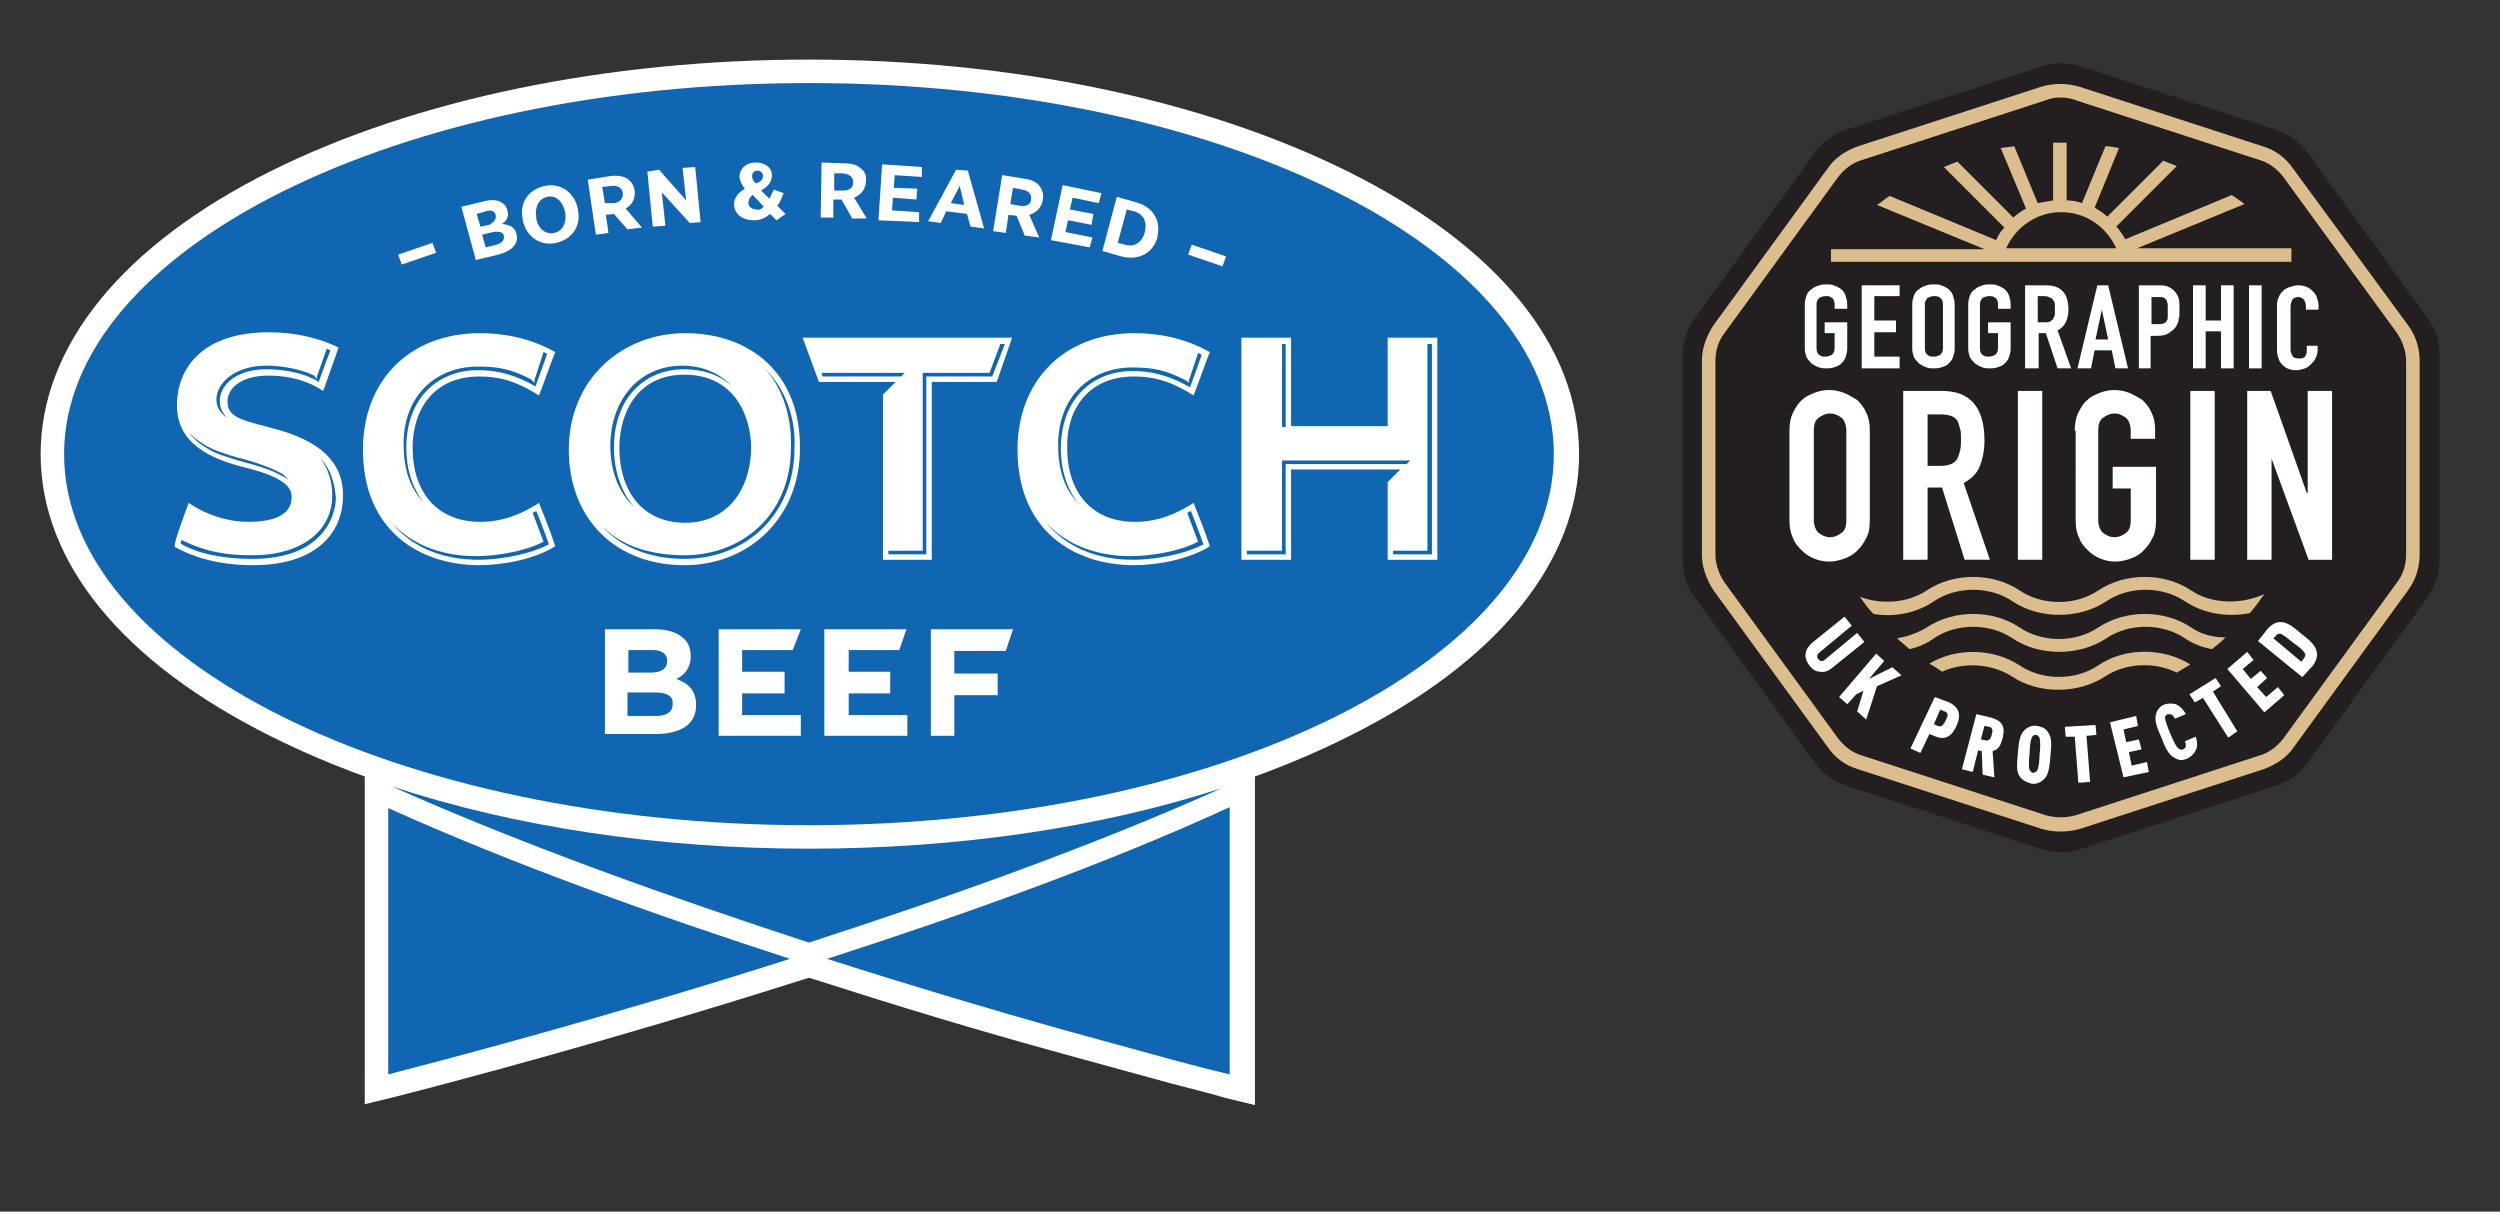 <?xml version="1.0" encoding="UTF-8"?>
<svg xmlns="http://www.w3.org/2000/svg" xmlns:xlink="http://www.w3.org/1999/xlink" version="1.1" id="Layer_1" x="0px" y="0px" width="276.9px" height="134.2px" viewBox="0 0 276.9 134.2" style="enable-background:new 0 0 276.9 134.2;" xml:space="preserve">
<rect x="0" y="0" width="276.9" height="134.2" fill="#333333" stroke="none"/>
<g>
	<path style="fill:#FFFFFF;" d="M89.6,6.6C67.2,6.6,46,11,30.1,18.9C13.6,27.1,4.5,38.3,4.5,50.3c0,12,9.1,23.1,25.6,31.3   c3.2,1.6,6.7,3.1,10.3,4.4v3.5V119v3.3l3.3-0.8c5.1-1.3,23.5-6.1,44.6-12.8l1.3-0.4l1.3,0.4c8.4,2.7,17.3,5.4,26.4,7.9l12.4,3.4   c2.7,0.7,4.7,1.2,6,1.6l3.3,0.8v-3.3V89.4V86c3.6-1.3,7.1-2.8,10.3-4.4c16.5-8.2,25.6-19.4,25.6-31.3c0-12-9.1-23.1-25.6-31.3   C133.2,11,112,6.6,89.6,6.6"></path>
	<path style="fill:#1066B0;" d="M89.6,9.2c45.6,0,82.5,18.4,82.5,41.1c0,22.7-36.9,41.1-82.5,41.1C44,91.4,7.1,73,7.1,50.3   C7.1,27.6,44,9.2,89.6,9.2"></path>
	<path style="fill:#1066B0;" d="M43.4,87.1C57,91.6,73,94,89.6,94c16.4,0,32.2-2.3,45.7-6.7c-14.2,6.4-30.6,12.2-45.7,17.1   C74.3,99.4,57.7,93.5,43.4,87.1"></path>
	<path style="fill:#1066B0;" d="M136.2,89.4v29.6c-1.3-0.3-3.3-0.8-5.9-1.5l-12.4-3.4c-7.5-2.1-16.6-4.8-26.3-7.9   C106.5,101.4,122.5,95.7,136.2,89.4"></path>
	<path style="fill:#1066B0;" d="M43,89.5c13.7,6.2,29.7,11.9,44.5,16.7c-21,6.7-39.1,11.4-44.5,12.8V89.5z"></path>
</g>
<path style="fill:#EA2126;" d="M145.2,62L145.2,62L145.2,62z"></path>
<path style="fill:#FFFFFF;" d="M147.3,60.7L147.3,60.7L147.3,60.7z"></path>
<g>
	<path style="fill:#FFFFFF;" d="M75.9,57.9c-4.9,0-7.3-3.7-7.3-8.3c0-3.6,1.8-8.1,7.2-8.1c5.5,0,7.4,4.5,7.4,8.2   C83.1,54.3,80.5,57.9,75.9,57.9 M75.9,36.9c-7,0-12.9,5.1-12.9,12.9c0,7.6,5.1,12.8,12.8,12.8c7.2,0,12.8-5.3,12.8-12.9   C88.7,41.3,83,36.9,75.9,36.9"></path>
	<path style="fill:#1066B0;" d="M70.3,56.2c0,0-2.3-2.2-2.3-6.6c0-5.8,3.7-8.7,7.7-8.7c3.2,0,4.7,1.3,5.3,1.8   c-0.8-0.9-2.7-2.2-5.4-2.2c-4.9,0-8,3.9-8,8.9C67.6,54.1,70.2,56.1,70.3,56.2"></path>
	<path style="fill:#1066B0;" d="M84.5,40.6c3.5,3.6,3.1,8.8,3.1,9c0,7.4-5.4,11.9-11.8,11.9c-6.3,0-8.7-2.9-9-3.1   c0.1,0.1,2.8,3.5,9,3.5c6.8,0,12.2-4.9,12.2-12.3C88.1,47.8,87.8,43.7,84.5,40.6"></path>
</g>
<polygon style="fill:#FFFFFF;" points="90.7,42.3 99.2,42.3 97.8,43.7 97.8,62 103.2,62 103.2,42.3 110.4,42.3 112.1,37.4   88.9,37.4 "></polygon>
<polygon style="fill:#1066B0;" points="91,41.3 91.1,41.7 99.8,41.7 100.2,41.3 "></polygon>
<polygon style="fill:#1066B0;" points="110.8,38.1 109.6,41.3 102.2,41.3 102.2,61 98.4,61 98.4,61.4 102.6,61.4 102.6,41.7   109.9,41.7 111.3,38.1 "></polygon>
<polygon style="fill:#FFFFFF;" points="153.7,37.4 153.7,47.2 143,47.2 143,37.4 137.5,37.4 137.5,62 143,62 143,52 155.1,52   153.7,53.4 153.7,62 159.2,62 159.2,37.4 "></polygon>
<rect x="142" y="38.1" style="fill:#1066B0;" width="0.4" height="9.2"></rect>
<polygon style="fill:#1066B0;" points="158.1,38.1 158.1,61 154.3,61 154.3,61.4 158.6,61.4 158.6,38.1 "></polygon>
<polygon style="fill:#1066B0;" points="142,51 142,61 138.1,61 138.1,61.4 142.4,61.4 142.4,51.4 155.8,51.4 156.2,51 "></polygon>
<g>
	<path style="fill:#FFFFFF;" d="M72.6,76.7h-3.1v2.6h3.1c1.2,0,1.9-0.4,1.9-1.3v0C74.6,77.2,74,76.7,72.6,76.7 M73.9,73.2   c0-0.8-0.6-1.2-1.7-1.2h-2.6v2.5H72C73.2,74.5,73.9,74.1,73.9,73.2L73.9,73.2z M67,69.7h5.6c1.4,0,2.5,0.4,3.1,1   c0.6,0.5,0.8,1.2,0.8,2v0c0,1.3-0.7,2.1-1.6,2.5c1.4,0.5,2.2,1.3,2.2,2.9v0c0,2.2-1.8,3.2-4.5,3.2H67V69.7z"></path>
</g>
<polygon style="fill:#FFFFFF;" points="79.6,69.7 88.7,69.7 87.8,72 82.2,72 82.2,74.4 86.9,74.4 86.9,76.8 82.2,76.8 82.2,79.2   88.7,79.2 88.7,81.5 79.6,81.5 "></polygon>
<polygon style="fill:#FFFFFF;" points="91.3,69.7 100.4,69.7 99.6,72 94,72 94,74.4 98.6,74.4 98.6,76.8 94,76.8 94,79.2   100.5,79.2 100.5,81.5 91.3,81.5 "></polygon>
<polygon style="fill:#FFFFFF;" points="103.1,69.7 112.2,69.7 111.4,72.1 105.7,72.1 105.7,74.6 110.5,74.6 110.5,77 105.7,77   105.7,81.5 103.1,81.5 "></polygon>
<g>
	<path style="fill:#FFFFFF;" d="M125.6,41.7c2.5,0,4.4,0.7,6.6,2.1c0.6-1.5,1.3-3.6,1.8-4.8c-3-1.7-6.1-2.1-8.3-2.1   c-8,0-13,5.4-13,12.9c0,9,6.3,12.8,12.9,12.8c2.7,0,6.2-0.7,8.4-2.1c-0.6-1.8-1-2.8-1.8-4.8c-2.8,1.8-4.9,2.1-6.5,2.1   c-4.8,0-7.5-3.3-7.5-8.2C118.1,45.4,120.5,41.7,125.6,41.7"></path>
	<path style="fill:#1066B0;" d="M131.5,56.8l1.2,3.2c-2.1,1.1-5.3,1.6-7.5,1.6c-1.8,0-6.3-0.3-9.4-3.8c3.2,4,8,4.2,9.8,4.2   c1.4,0,4.9-0.3,7.7-1.7c-0.4-1.2-1.4-3.7-1.4-3.7L131.5,56.8z"></path>
	<path style="fill:#1066B0;" d="M131.7,42.1C131.7,42.1,131.7,42.1,131.7,42.1l0,0.3l-0.4-0.3c-2.2-1.1-3.5-1.4-5.9-1.4   c-4.3,0-8.2,2.9-8.2,8.6c0,2.7,0.7,4.9,2.2,6.4c0,0,0,0,0,0c-1.2-1.5-1.9-3.6-1.9-6c0-5.6,3.6-8.6,7.9-8.6c1.8,0,3.8,0.3,6.4,1.8   c0.5-1.3,1.3-3.6,1.3-3.6s-0.3-0.2-0.4-0.2L131.7,42.1z"></path>
	<path style="fill:#FFFFFF;" d="M53.1,41.7c2.5,0,4.4,0.7,6.6,2.1c0.6-1.5,1.3-3.6,1.8-4.8c-3-1.7-6.1-2.1-8.3-2.1   c-8,0-13,5.4-13,12.9c0,9,6.3,12.8,12.9,12.8c2.7,0,6.2-0.7,8.4-2.1c-0.6-1.8-1-2.8-1.8-4.8c-2.8,1.8-4.9,2.1-6.5,2.1   c-4.8,0-7.5-3.3-7.5-8.2C45.7,45.4,48,41.7,53.1,41.7"></path>
	<path style="fill:#1066B0;" d="M59,56.8l1.2,3.2c-2.1,1.1-5.3,1.6-7.5,1.6c-1.8,0-6.3-0.3-9.4-3.8c3.2,4,8,4.2,9.8,4.2   c1.4,0,4.9-0.3,7.7-1.7c-0.4-1.2-1.4-3.7-1.4-3.7L59,56.8z"></path>
	<path style="fill:#1066B0;" d="M59.2,42.1C59.2,42.1,59.2,42.1,59.2,42.1l0,0.3L58.8,42c-2.2-1.1-3.5-1.4-5.9-1.4   c-4.3,0-8.2,2.9-8.2,8.6c0,2.7,0.7,4.9,2.2,6.4c0,0,0,0,0,0c-1.2-1.5-1.9-3.6-1.9-6c0-5.6,3.6-8.6,7.9-8.6c1.8,0,3.8,0.3,6.4,1.8   c0.5-1.3,1.3-3.6,1.3-3.6s-0.3-0.2-0.4-0.2L59.2,42.1z"></path>
	<path style="fill:#FFFFFF;" d="M20.9,55.7c1.4,1,3.9,2.1,6.6,2.1c3.4,0,4.8-1.1,4.8-2.7c0-0.8-0.2-2.1-5.1-3.3   c-4-1-7.6-2.7-7.6-6.9c0-4.2,2.9-8.1,10.2-8.1c3,0,5.7,0.7,7.7,1.7l-1.7,4.8c-1.5-1-3.5-1.7-6.1-1.7c-2.7,0-4.5,1.2-4.5,2.9   c0,1.9,2,2.1,5.6,3.1c5.7,1.6,7.2,4.4,7.2,7.3c0,3.7-2.5,7.7-10,7.7c-4,0-6.8-1-8.6-2C19.1,60.5,20.2,57.6,20.9,55.7"></path>
	<path style="fill:#1066B0;" d="M35.1,41.7l0,0.3l-0.3-0.4c-1.9-0.9-4.1-1.1-5.3-1.1c-5.1,0-7,4.1-4.3,5.8c-2-1.8-0.5-5.4,4.3-5.4   c1.3,0,3.9,0.2,5.8,1.4c0.6-1.7,1.3-3.5,1.3-3.5s-0.3-0.1-0.4-0.2C36.2,38.6,35.1,41.7,35.1,41.7"></path>
	<path style="fill:#1066B0;" d="M30.9,52.3c-0.9-0.5-2.3-1-4.1-1.5c-0.9-0.2-1.7-0.5-2.6-0.8c-0.9-0.3-1.7-0.8-2.4-1.3   c-0.3-0.2-0.5-0.5-0.8-0.7c0.3,0.4,0.7,0.8,1.1,1.1c0.7,0.5,1.5,1,2.4,1.3c0.9,0.3,1.8,0.6,2.6,0.8c1.8,0.5,3.1,0.9,4.1,1.5   c0.3,0.1,0.5,0.3,0.7,0.5C31.7,52.8,31.4,52.5,30.9,52.3"></path>
	<path style="fill:#1066B0;" d="M35.5,50.8c0.2,0.3,1.3,1.6,1.3,4.1c0,3.9-3.4,6.6-8.8,6.6c-2.7,0-5.1-0.3-7.9-1.7   c0,0.1-0.1,0.3-0.1,0.4c0.8,0.5,3.2,1.7,8,1.7c7.6,0,9.2-4.6,9.2-6.8C37.1,54.2,36.9,52.2,35.5,50.8"></path>
</g>
<polygon style="fill:#FFFFFF;" points="44.1,28.2 47.9,26.9 48.3,28 44.5,29.3 "></polygon>
<g>
	<path style="fill:#FFFFFF;" d="M54.6,25.7L53.4,26l0.4,1.4l1.2-0.3c0.6-0.2,0.9-0.5,0.8-1l0,0C55.7,25.7,55.3,25.6,54.6,25.7    M54.9,23.8c-0.1-0.4-0.5-0.6-1.1-0.4l-1,0.3l0.4,1.4l1-0.2C54.7,24.6,55,24.3,54.9,23.8L54.9,23.8z M51.1,22.9l2.5-0.6   c0.7-0.2,1.4-0.2,1.9,0.1c0.4,0.2,0.6,0.5,0.7,0.9l0,0c0.2,0.7-0.1,1.2-0.6,1.5c0.8,0.1,1.4,0.3,1.6,1.1l0,0c0.3,1.1-0.5,1.9-2,2.3   l-2.5,0.6L51.1,22.9z"></path>
	<path style="fill:#FFFFFF;" d="M62.6,23.5L62.6,23.5c-0.3-1.3-1.1-1.9-2-1.7c-0.9,0.2-1.4,1.1-1.2,2.3l0,0.1c0.2,1.2,1.1,1.8,2,1.6   C62.3,25.6,62.8,24.7,62.6,23.5 M57.9,24.4l0-0.1c-0.4-1.8,0.6-3.3,2.4-3.7c1.8-0.4,3.3,0.7,3.7,2.5l0,0.1c0.4,1.8-0.6,3.3-2.4,3.7   C59.8,27.3,58.3,26.2,57.9,24.4"></path>
	<path style="fill:#FFFFFF;" d="M68,22.5c0.7-0.1,1-0.5,1-1.1v0c-0.1-0.6-0.6-0.9-1.3-0.8l-1,0.1l0.3,1.8L68,22.5z M65.1,19.9   l2.5-0.4c0.8-0.1,1.4,0,1.9,0.3c0.4,0.3,0.7,0.7,0.8,1.3l0,0c0.1,0.9-0.3,1.6-1,2l1.8,2.1l-1.6,0.2L68,23.7l-0.9,0.1l0.3,2L66,26   L65.1,19.9z"></path>
</g>
<polygon style="fill:#FFFFFF;" points="71.7,19 73,18.8 76,22.2 75.6,18.6 77,18.5 77.6,24.6 76.4,24.7 73.3,21.3 73.7,25   72.3,25.1 "></polygon>
<g>
	<path style="fill:#FFFFFF;" d="M84.5,19.5L84.5,19.5c0-0.4-0.3-0.6-0.6-0.6c-0.4,0-0.6,0.3-0.6,0.6l0,0c0,0.3,0.1,0.5,0.4,0.8   C84.2,20.2,84.5,19.9,84.5,19.5 M84.6,22.9l-1.2-1.3c-0.4,0.2-0.5,0.6-0.5,0.9v0c0,0.4,0.4,0.7,0.9,0.7   C84,23.3,84.3,23.2,84.6,22.9 M85.3,23.7c-0.5,0.4-1,0.7-1.8,0.7c-1.2,0-2.1-0.6-2.2-1.7l0,0c0-0.8,0.4-1.3,1.2-1.8   c-0.4-0.5-0.5-0.8-0.6-1.3l0,0c0-0.8,0.6-1.6,1.8-1.6c1.1,0,1.8,0.6,1.8,1.4v0c0,0.8-0.5,1.3-1.2,1.7l0.9,0.9   c0.2-0.3,0.3-0.6,0.5-1l1.1,0.4c-0.2,0.5-0.4,1-0.7,1.4l0.9,0.9l-1,0.7L85.3,23.7z"></path>
	<path style="fill:#FFFFFF;" d="M93.4,21.1c0.7,0,1.1-0.3,1.1-0.9v0c0-0.6-0.4-0.9-1.1-1l-1,0l0,1.9L93.4,21.1z M91,18l2.6,0.1   c0.8,0,1.4,0.2,1.8,0.6c0.4,0.3,0.6,0.8,0.5,1.4v0c0,0.9-0.6,1.5-1.3,1.8l1.4,2.3l-1.6,0l-1.2-2.1l-0.9,0l0,2l-1.4,0L91,18z"></path>
</g>
<polygon style="fill:#FFFFFF;" points="97.7,18.2 102.1,18.5 102.1,19.6 99.1,19.4 99,20.8 101.6,20.9 101.5,22.1 98.9,21.9   98.8,23.3 101.8,23.5 101.8,24.6 97.3,24.4 "></polygon>
<path style="fill:#FFFFFF;" d="M106.8,22.7l-0.5-2.1l-1,1.9L106.8,22.7z M105.9,18.8l1.3,0.1l1.8,6.4l-1.5-0.2l-0.4-1.4l-2.3-0.3  l-0.6,1.3l-1.4-0.2L105.9,18.8z"></path>
<g>
	<path style="fill:#FFFFFF;" d="M113,22.8c0.7,0.1,1.2-0.2,1.2-0.7l0,0c0.1-0.6-0.3-1-1-1.1l-1-0.2l-0.3,1.8L113,22.8z M111,19.4   l2.5,0.4c0.8,0.1,1.4,0.4,1.7,0.9c0.3,0.4,0.4,0.9,0.3,1.5l0,0c-0.2,0.9-0.8,1.4-1.5,1.6l1.1,2.5l-1.6-0.2l-0.9-2.2l-0.9-0.1   l-0.3,2l-1.4-0.2L111,19.4z"></path>
</g>
<polygon style="fill:#FFFFFF;" points="117.7,20.5 122,21.4 121.7,22.5 118.8,21.9 118.5,23.2 121.1,23.7 120.9,24.9 118.3,24.4   118,25.7 121,26.3 120.7,27.4 116.4,26.6 "></polygon>
<g>
	<path style="fill:#FFFFFF;" d="M124.8,23.2l-1,3.7l0.8,0.2c1,0.3,1.9-0.2,2.2-1.4l0,0c0.3-1.2-0.2-2-1.2-2.3L124.8,23.2z    M123.7,21.8l2.1,0.6c1.9,0.5,2.8,2,2.4,3.8l0,0.1c-0.5,1.7-2,2.6-4,2.1l-2.1-0.6L123.7,21.8z"></path>
</g>
<polygon style="fill:#FFFFFF;" points="132,27.1 135.8,28.4 135.4,29.5 131.6,28.2 "></polygon>
<path style="fill:#231F20;" d="M270.2,62.2v-23c0-1.4-0.4-2.7-1.2-3.8l-13.5-18.6c-0.8-1.1-2-1.9-3.3-2.4l-21.9-7.1  c-1.3-0.4-2.7-0.4-4,0l-21.9,7.1c-1.3,0.4-2.5,1.3-3.3,2.4l-13.5,18.6c-0.8,1.1-1.2,2.5-1.2,3.8v23c0,1.4,0.4,2.7,1.2,3.8l13.5,18.6  c0.8,1.1,2,1.9,3.3,2.4l21.9,7.1c1.3,0.4,2.7,0.4,4,0l21.9-7.1c1.3-0.4,2.5-1.3,3.3-2.4l13.5-18.6C269.7,64.9,270.2,63.6,270.2,62.2  "></path>
<path style="fill:#DCBD8D;" d="M228.2,10.8c-0.6,0-1.1,0.1-1.6,0.3l-20.3,6.6c-1.1,0.3-2,1-2.7,1.9L191,36.9c-0.7,0.9-1,2-1,3.1  v21.4c0,1.1,0.4,2.2,1,3.1l12.6,17.3c0.7,0.9,1.6,1.6,2.7,1.9l20.3,6.6c1.1,0.3,2.2,0.3,3.3,0l20.3-6.6c1.1-0.3,2-1,2.7-1.9  l12.6-17.3c0.7-0.9,1-2,1-3.1V40c0-1.1-0.4-2.2-1-3.1l-12.6-17.3c-0.7-0.9-1.6-1.6-2.7-1.9l-20.3-6.6  C229.4,10.9,228.8,10.8,228.2,10.8 M228.2,92.1c-0.7,0-1.4-0.1-2.1-0.3l-20.3-6.6c-1.4-0.4-2.6-1.3-3.4-2.5l-12.6-17.3  c-0.8-1.2-1.3-2.6-1.3-4V40c0-1.4,0.5-2.8,1.3-4l12.6-17.3c0.8-1.2,2-2,3.4-2.5l20.3-6.6c1.4-0.4,2.8-0.4,4.2,0l20.3,6.6  c1.4,0.4,2.6,1.3,3.4,2.5L266.7,36c0.9,1.2,1.3,2.6,1.3,4v21.4c0,1.4-0.4,2.8-1.3,4l-12.6,17.3c-0.8,1.2-2,2-3.4,2.5l-20.3,6.6  C229.7,92,229,92.1,228.2,92.1"></path>
<path style="fill:#FFFFFF;" d="M202.9,74c-0.4,0.3-0.8,0.5-1.3,0.4c-0.5,0-0.9-0.3-1.2-0.7c-0.3-0.4-0.5-0.9-0.4-1.3  c0-0.4,0.3-0.8,0.7-1.2l3.6-2.9l0.8,1l-3.5,2.9c-0.4,0.3-0.4,0.6-0.2,0.8c0.2,0.3,0.5,0.3,0.8,0l3.5-2.9l0.8,1L202.9,74z"></path>
<polygon style="fill:#FFFFFF;" points="207.9,76 206.7,79.7 205.7,78.8 206.4,76.5 205.6,76.9 204.6,78 203.7,77.2 207.8,72.4   208.7,73.2 207,75.2 209.6,73.9 210.6,74.8 "></polygon>
<g>
	<path style="fill:#FFFFFF;" d="M214.9,78.6l-0.7,1.6l0.4,0.2c0.5,0.2,0.7-0.2,0.9-0.6c0.2-0.4,0.4-0.8-0.1-1L214.9,78.6z    M215.9,77.8c1.2,0.6,1.3,1.5,0.8,2.6c-0.5,1.1-1.2,1.7-2.5,1.1l-0.5-0.2l-1,2.1l-1.1-0.5l2.7-5.7L215.9,77.8z"></path>
	<path style="fill:#FFFFFF;" d="M219.8,80.4l-0.4,1.5l0.5,0.1c0.5,0.1,0.6-0.3,0.7-0.6c0.1-0.4,0.2-0.8-0.3-0.9L219.8,80.4z    M220.6,79.5c1.3,0.4,1.5,1.1,1.2,2.3c-0.2,0.7-0.4,1.2-1.1,1.4l0.2,2.9l-1.3-0.3l-0.1-2.6l-0.4-0.1l-0.6,2.4l-1.2-0.3l1.6-6.1   L220.6,79.5z"></path>
	<path style="fill:#FFFFFF;" d="M225.6,85.4c0.2-0.3,0.3-1.1,0.3-1.8c0.1-0.8,0.1-1.5,0-1.9c-0.1-0.1-0.2-0.3-0.4-0.3   c-0.2,0-0.4,0.1-0.4,0.2c-0.2,0.3-0.3,1.1-0.3,1.8c-0.1,0.8-0.1,1.6,0,1.9c0.1,0.1,0.2,0.3,0.4,0.3   C225.3,85.6,225.5,85.5,225.6,85.4 M223.7,86c-0.4-0.6-0.3-1.4-0.2-2.6c0.1-1.2,0.2-2,0.7-2.5c0.3-0.3,0.8-0.6,1.4-0.5   c0.7,0.1,1.1,0.4,1.3,0.8c0.4,0.6,0.3,1.4,0.2,2.6c-0.1,1.2-0.2,2-0.7,2.5c-0.3,0.3-0.8,0.6-1.4,0.5   C224.3,86.6,223.9,86.3,223.7,86"></path>
</g>
<polygon style="fill:#FFFFFF;" points="232.2,81.4 231.1,81.5 231.5,86.6 230.2,86.7 229.8,81.6 228.8,81.6 228.7,80.5 232.1,80.3   "></polygon>
<polygon style="fill:#FFFFFF;" points="236.8,80.4 235.2,80.8 235.5,82.2 236.9,81.9 237.2,83 235.8,83.3 236.1,84.8 237.8,84.4   238,85.5 235.2,86.1 233.7,80 236.6,79.3 "></polygon>
<g>
	<path style="fill:#FFFFFF;" d="M241,78c0.4,0.2,0.8,0.5,1.1,1.1l-1.2,0.5c-0.1-0.2-0.2-0.3-0.3-0.4c-0.1-0.1-0.3-0.1-0.5-0.1   c-0.2,0.1-0.3,0.2-0.3,0.4c0,0.3,0.3,1.1,0.6,1.8c0.3,0.7,0.6,1.4,0.9,1.6c0.1,0.1,0.3,0.2,0.5,0.1c0.2-0.1,0.3-0.2,0.3-0.4   c0-0.2,0-0.3-0.1-0.5l1.2-0.5c0.2,0.6,0.2,1.1,0,1.5c-0.2,0.4-0.5,0.7-0.9,0.9c-0.6,0.3-1.1,0.2-1.5-0.1c-0.6-0.3-1-1.1-1.4-2.2   c-0.5-1.1-0.8-1.9-0.6-2.6c0.1-0.4,0.4-0.9,1-1.1C240.2,77.9,240.6,77.9,241,78"></path>
</g>
<polygon style="fill:#FFFFFF;" points="246,76 245.1,76.6 247.8,81 246.8,81.7 244,77.3 243.1,77.8 242.5,76.9 245.4,75.1 "></polygon>
<polygon style="fill:#FFFFFF;" points="249.6,73.1 248.4,74.1 249.3,75.2 250.4,74.3 251.1,75.1 250,76.1 251,77.2 252.3,76.1   253,77 250.8,78.9 246.7,74.1 248.9,72.2 "></polygon>
<g>
	<path style="fill:#FFFFFF;" d="M251.8,70.7l3.1,2.6l0.3-0.4c0.1-0.2,0.2-0.4,0.1-0.5c-0.1-0.3-0.7-0.8-1.3-1.2   c-0.5-0.4-1.1-0.9-1.4-1c-0.2,0-0.4,0-0.5,0.2L251.8,70.7z M251.2,69.6c0.5-0.5,0.9-0.7,1.4-0.7c0.7,0,1.4,0.5,2.3,1.3   c0.9,0.7,1.6,1.3,1.7,2c0.1,0.4,0,0.9-0.4,1.5L255,75l-4.9-4L251.2,69.6z"></path>
	<path style="fill:#FFFFFF;" d="M200.9,57.6c0,0.6,0.2,1.1,0.5,1.4c0.4,0.3,0.8,0.5,1.3,0.5c0.5,0,0.9-0.2,1.3-0.5   c0.4-0.3,0.5-0.8,0.5-1.4v-9.9c0-0.6-0.2-1.1-0.5-1.4c-0.4-0.3-0.8-0.5-1.3-0.5c-0.5,0-0.9,0.2-1.3,0.5c-0.4,0.3-0.5,0.8-0.5,1.4   V57.6z M198.2,47.7c0-0.7,0.1-1.4,0.4-2c0.3-0.6,0.6-1.1,1-1.4c0.4-0.4,0.9-0.6,1.4-0.8c0.5-0.2,1.1-0.3,1.6-0.3   c0.5,0,1.1,0.1,1.6,0.3s1,0.5,1.5,0.8c0.4,0.4,0.8,0.9,1,1.4c0.3,0.6,0.4,1.2,0.4,2v9.9c0,0.8-0.1,1.5-0.4,2c-0.3,0.6-0.6,1-1,1.4   c-0.4,0.4-0.9,0.7-1.5,0.9s-1.1,0.3-1.6,0.3c-0.5,0-1.1-0.1-1.6-0.3c-0.5-0.2-1-0.5-1.4-0.9c-0.4-0.4-0.8-0.8-1-1.4   c-0.3-0.6-0.4-1.2-0.4-2V47.7z"></path>
	<path style="fill:#FFFFFF;" d="M213.5,45.8v5.8h1.5c0.5,0,0.8-0.1,1.1-0.2c0.3-0.1,0.5-0.3,0.7-0.6c0.1-0.2,0.2-0.5,0.3-0.9   c0.1-0.4,0.1-0.8,0.1-1.2c0-0.5,0-0.9-0.1-1.2c-0.1-0.4-0.2-0.7-0.3-0.9c-0.3-0.5-1-0.7-1.9-0.7H213.5z M210.8,62V43.3h4.3   c3.1,0,4.7,1.8,4.7,5.5c0,1.1-0.2,2-0.5,2.8c-0.3,0.8-0.9,1.4-1.8,1.9l2.9,8.5h-2.8l-2.5-8h-1.6v8H210.8z"></path>
</g>
<rect x="223.5" y="43.3" style="fill:#FFFFFF;" width="2.7" height="18.7"></rect>
<g>
	<path style="fill:#FFFFFF;" d="M229.8,47.7c0-0.7,0.1-1.4,0.4-2c0.3-0.6,0.6-1.1,1-1.4c0.4-0.4,0.9-0.6,1.4-0.8   c0.5-0.2,1.1-0.3,1.6-0.3c0.5,0,1.1,0.1,1.6,0.3s1,0.5,1.5,0.8c0.4,0.4,0.8,0.9,1,1.4c0.3,0.6,0.4,1.2,0.4,2v0.9h-2.7v-0.9   c0-0.6-0.2-1.1-0.5-1.4c-0.4-0.3-0.8-0.5-1.3-0.5c-0.5,0-0.9,0.2-1.3,0.5c-0.4,0.3-0.5,0.8-0.5,1.4v9.9c0,0.6,0.2,1.1,0.5,1.4   c0.4,0.3,0.8,0.5,1.3,0.5c0.5,0,0.9-0.2,1.3-0.5c0.4-0.3,0.5-0.8,0.5-1.4v-3.5H234v-2.4h4.8v5.9c0,0.8-0.1,1.5-0.4,2   c-0.3,0.6-0.6,1-1,1.4c-0.4,0.4-0.9,0.7-1.5,0.9s-1.1,0.3-1.6,0.3c-0.5,0-1.1-0.1-1.6-0.3c-0.5-0.2-1-0.5-1.4-0.9   c-0.4-0.4-0.8-0.8-1-1.4c-0.3-0.6-0.4-1.2-0.4-2V47.7z"></path>
</g>
<rect x="242.6" y="43.3" style="fill:#FFFFFF;" width="2.7" height="18.7"></rect>
<polygon style="fill:#FFFFFF;" points="248.9,62 248.9,43.3 251.5,43.3 255.5,54.6 255.6,54.6 255.6,43.3 258.3,43.3 258.3,62   255.7,62 251.6,50.8 251.6,50.8 251.6,62 "></polygon>
<g>
	<path style="fill:#FFFFFF;" d="M199.9,33.7c0-0.4,0.1-0.7,0.2-1c0.1-0.3,0.3-0.5,0.6-0.7c0.2-0.2,0.5-0.3,0.8-0.4   c0.3-0.1,0.6-0.1,0.8-0.1s0.6,0,0.8,0.1c0.3,0.1,0.5,0.2,0.8,0.4c0.2,0.2,0.4,0.4,0.5,0.7c0.1,0.3,0.2,0.6,0.2,1v0.5h-1.4v-0.5   c0-0.3-0.1-0.6-0.3-0.7c-0.2-0.2-0.4-0.2-0.7-0.2c-0.3,0-0.5,0.1-0.7,0.2c-0.2,0.2-0.3,0.4-0.3,0.7v4.9c0,0.3,0.1,0.6,0.3,0.7   c0.2,0.2,0.4,0.2,0.7,0.2c0.3,0,0.5-0.1,0.7-0.2c0.2-0.2,0.3-0.4,0.3-0.7v-1.7h-1.1v-1.2h2.5v2.9c0,0.4-0.1,0.7-0.2,1   c-0.1,0.3-0.3,0.5-0.5,0.7c-0.2,0.2-0.5,0.3-0.8,0.4c-0.3,0.1-0.6,0.1-0.8,0.1s-0.6,0-0.8-0.1c-0.3-0.1-0.5-0.2-0.8-0.4   c-0.2-0.2-0.4-0.4-0.6-0.7c-0.1-0.3-0.2-0.6-0.2-1V33.7z"></path>
</g>
<polygon style="fill:#FFFFFF;" points="206.2,40.8 206.2,31.6 210.4,31.6 210.4,32.8 207.6,32.8 207.6,35.5 210,35.5 210,36.8   207.6,36.8 207.6,39.5 210.4,39.5 210.4,40.8 "></polygon>
<g>
	<path style="fill:#FFFFFF;" d="M213.2,38.6c0,0.3,0.1,0.6,0.3,0.7c0.2,0.2,0.4,0.2,0.7,0.2c0.3,0,0.5-0.1,0.7-0.2   c0.2-0.2,0.3-0.4,0.3-0.7v-4.9c0-0.3-0.1-0.6-0.3-0.7c-0.2-0.2-0.4-0.2-0.7-0.2c-0.3,0-0.5,0.1-0.7,0.2c-0.2,0.2-0.3,0.4-0.3,0.7   V38.6z M211.8,33.7c0-0.4,0.1-0.7,0.2-1c0.1-0.3,0.3-0.5,0.6-0.7c0.2-0.2,0.5-0.3,0.8-0.4c0.3-0.1,0.6-0.1,0.8-0.1   c0.3,0,0.6,0,0.8,0.1c0.3,0.1,0.5,0.2,0.8,0.4c0.2,0.2,0.4,0.4,0.5,0.7c0.1,0.3,0.2,0.6,0.2,1v4.9c0,0.4-0.1,0.7-0.2,1   c-0.1,0.3-0.3,0.5-0.5,0.7c-0.2,0.2-0.5,0.3-0.8,0.4c-0.3,0.1-0.6,0.1-0.8,0.1c-0.3,0-0.6,0-0.8-0.1c-0.3-0.1-0.5-0.2-0.8-0.4   c-0.2-0.2-0.4-0.4-0.6-0.7c-0.1-0.3-0.2-0.6-0.2-1V33.7z"></path>
	<path style="fill:#FFFFFF;" d="M218,33.7c0-0.4,0.1-0.7,0.2-1c0.1-0.3,0.3-0.5,0.6-0.7c0.2-0.2,0.5-0.3,0.8-0.4   c0.3-0.1,0.6-0.1,0.8-0.1s0.6,0,0.8,0.1c0.3,0.1,0.5,0.2,0.8,0.4c0.2,0.2,0.4,0.4,0.5,0.7c0.1,0.3,0.2,0.6,0.2,1v0.5h-1.4v-0.5   c0-0.3-0.1-0.6-0.3-0.7c-0.2-0.2-0.4-0.2-0.7-0.2c-0.3,0-0.5,0.1-0.7,0.2c-0.2,0.2-0.3,0.4-0.3,0.7v4.9c0,0.3,0.1,0.6,0.3,0.7   c0.2,0.2,0.4,0.2,0.7,0.2c0.3,0,0.5-0.1,0.7-0.2c0.2-0.2,0.3-0.4,0.3-0.7v-1.7h-1.1v-1.2h2.5v2.9c0,0.4-0.1,0.7-0.2,1   c-0.1,0.3-0.3,0.5-0.5,0.7c-0.2,0.2-0.5,0.3-0.8,0.4c-0.3,0.1-0.6,0.1-0.8,0.1s-0.6,0-0.8-0.1c-0.3-0.1-0.5-0.2-0.8-0.4   c-0.2-0.2-0.4-0.4-0.6-0.7c-0.1-0.3-0.2-0.6-0.2-1V33.7z"></path>
	<path style="fill:#FFFFFF;" d="M225.7,32.8v2.9h0.8c0.2,0,0.4,0,0.6-0.1c0.1-0.1,0.3-0.2,0.3-0.3c0.1-0.1,0.1-0.3,0.2-0.4   c0-0.2,0-0.4,0-0.6c0-0.2,0-0.4,0-0.6c0-0.2-0.1-0.3-0.2-0.5c-0.2-0.2-0.5-0.4-1-0.4H225.7z M224.3,40.8v-9.2h2.3   c1.7,0,2.5,0.9,2.5,2.7c0,0.5-0.1,1-0.3,1.4c-0.2,0.4-0.5,0.7-0.9,0.9l1.5,4.2h-1.5l-1.3-3.9h-0.8v3.9H224.3z"></path>
</g>
<path style="fill:#FFFFFF;" d="M233.5,37.6l-0.7-3.3h0l-0.7,3.3H233.5z M230.1,40.8l2.2-9.2h1.2l2.2,9.2h-1.4l-0.4-2h-1.9l-0.4,2  H230.1z"></path>
<g>
	<path style="fill:#FFFFFF;" d="M238.3,32.8v3.1h0.7c0.3,0,0.5,0,0.7-0.1c0.2-0.1,0.3-0.2,0.3-0.3c0.1-0.1,0.1-0.3,0.1-0.5   c0-0.2,0-0.4,0-0.6c0-0.2,0-0.4,0-0.6c0-0.2-0.1-0.4-0.1-0.5c-0.1-0.1-0.2-0.3-0.3-0.3c-0.1-0.1-0.4-0.1-0.6-0.1H238.3z    M236.9,40.8v-9.2h2.1c0.4,0,0.7,0,1,0.1c0.3,0.1,0.6,0.3,0.8,0.5c0.2,0.2,0.4,0.5,0.5,0.8c0.1,0.3,0.1,0.8,0.1,1.3   c0,0.4,0,0.8-0.1,1.1c0,0.3-0.2,0.6-0.3,0.8c-0.2,0.3-0.5,0.5-0.8,0.7c-0.3,0.2-0.7,0.3-1.3,0.3h-0.7v3.6H236.9z"></path>
</g>
<polygon style="fill:#FFFFFF;" points="242.9,40.8 242.9,31.6 244.3,31.6 244.3,35.5 246,35.5 246,31.6 247.4,31.6 247.4,40.8   246,40.8 246,36.7 244.3,36.7 244.3,40.8 "></polygon>
<rect x="249.1" y="31.6" style="fill:#FFFFFF;" width="1.4" height="9.2"></rect>
<g>
	<path style="fill:#FFFFFF;" d="M256.7,38.2v0.6c0,0.3-0.1,0.6-0.2,0.8c-0.1,0.3-0.3,0.5-0.5,0.7c-0.2,0.2-0.4,0.4-0.7,0.5   c-0.3,0.1-0.6,0.2-0.9,0.2c-0.3,0-0.5,0-0.8-0.1c-0.3-0.1-0.5-0.2-0.7-0.4c-0.2-0.2-0.4-0.4-0.5-0.7c-0.1-0.3-0.2-0.6-0.2-1v-5.1   c0-0.3,0.1-0.6,0.2-0.8c0.1-0.3,0.3-0.5,0.5-0.7c0.2-0.2,0.4-0.3,0.7-0.4c0.3-0.1,0.6-0.2,0.9-0.2c0.7,0,1.2,0.2,1.6,0.6   c0.2,0.2,0.4,0.4,0.5,0.7c0.1,0.3,0.2,0.6,0.2,0.9v0.5h-1.4v-0.4c0-0.3-0.1-0.5-0.2-0.7c-0.2-0.2-0.4-0.3-0.6-0.3   c-0.3,0-0.6,0.1-0.7,0.3c-0.1,0.2-0.2,0.5-0.2,0.8v4.7c0,0.3,0.1,0.5,0.2,0.7c0.1,0.2,0.3,0.3,0.7,0.3c0.1,0,0.2,0,0.3,0   c0.1,0,0.2-0.1,0.3-0.1c0.1-0.1,0.2-0.2,0.2-0.3c0.1-0.1,0.1-0.3,0.1-0.5v-0.5H256.7z"></path>
	<path style="fill:#DCBD8D;" d="M222.2,27.5c1.1-2.4,3.4-4,6.1-4c2.7,0,5,1.6,6.1,4H222.2z M247.2,21.6l-11.8,4.9   c-0.3-0.5-0.6-1-1-1.4l6.7-6.7c-0.5-0.2-1-0.4-1.5-0.6l-6.2,6.2c-0.4-0.4-0.9-0.7-1.4-1l2.7-6.6c-0.5-0.1-1-0.2-1.5-0.2l-2.6,6.3   c-0.5-0.2-1.1-0.3-1.7-0.3v-6.4c-0.2,0-0.5,0-0.7,0c-0.3,0-0.5,0-0.8,0v6.4c-0.6,0.1-1.1,0.2-1.7,0.3l-2.6-6.3   c-0.5,0.1-1,0.1-1.5,0.2l2.8,6.7c-0.5,0.3-1,0.6-1.4,1l-6.2-6.2c-0.5,0.2-1,0.4-1.5,0.6l6.7,6.7c-0.4,0.4-0.7,0.9-0.9,1.4   l-11.8-4.9c-0.5,0.3-0.9,0.7-1.4,1l11.9,4.9h-17V29h51v-1.5h-17.1l11.9-4.9C248.1,22.2,247.6,21.9,247.2,21.6"></path>
	<path style="fill:#DCBD8D;" d="M232.4,73.7c-2.5,1.7-6.2,1.7-8.7,0c-2.9-1.9-7-2-10-0.2c0.5,0.3,1,0.6,1.4,0.9   c2.4-1.1,5.5-0.9,7.7,0.5c1.5,1,3.3,1.5,5.2,1.5c1.8,0,3.7-0.5,5.2-1.5c2.3-1.5,5.5-1.6,7.9-0.4c0.5-0.3,1-0.6,1.5-0.9   C239.6,71.7,235.3,71.7,232.4,73.7"></path>
	<path style="fill:#DCBD8D;" d="M242.7,69.5c-3-2-7.3-2-10.3,0c-2.5,1.7-6.2,1.7-8.7,0c-3-2-7.3-2-10.3,0c-1,0.6-2.1,1-3.3,1.2   c0.5,0.4,0.9,0.8,1.4,1.2c0.9-0.2,1.9-0.6,2.7-1.2c2.5-1.7,6.2-1.7,8.7,0c1.5,1,3.3,1.5,5.2,1.5c1.8,0,3.7-0.5,5.2-1.5   c2.5-1.7,6.2-1.7,8.7,0c0.9,0.6,1.9,1,3,1.2c0.5-0.4,1-0.8,1.5-1.3C245,70.6,243.7,70.2,242.7,69.5"></path>
	<path style="fill:#DCBD8D;" d="M242.7,65.4c-3-2-7.3-2-10.3,0c-2.5,1.7-6.2,1.7-8.7,0c-3-2-7.3-2-10.3,0c-2.1,1.4-5,1.6-7.4,0.7   c0.5,0.7,0.9,1.3,1.5,1.9c2.3,0.4,4.8-0.1,6.7-1.4c2.5-1.7,6.2-1.7,8.7,0c1.5,1,3.3,1.5,5.2,1.5c1.8,0,3.7-0.5,5.2-1.5   c2.5-1.7,6.2-1.7,8.7,0c2.1,1.4,4.8,1.8,7.2,1.3c0.6-0.7,1.1-1.4,1.6-2.1C248.2,67,244.9,66.9,242.7,65.4"></path>
</g>
</svg>
